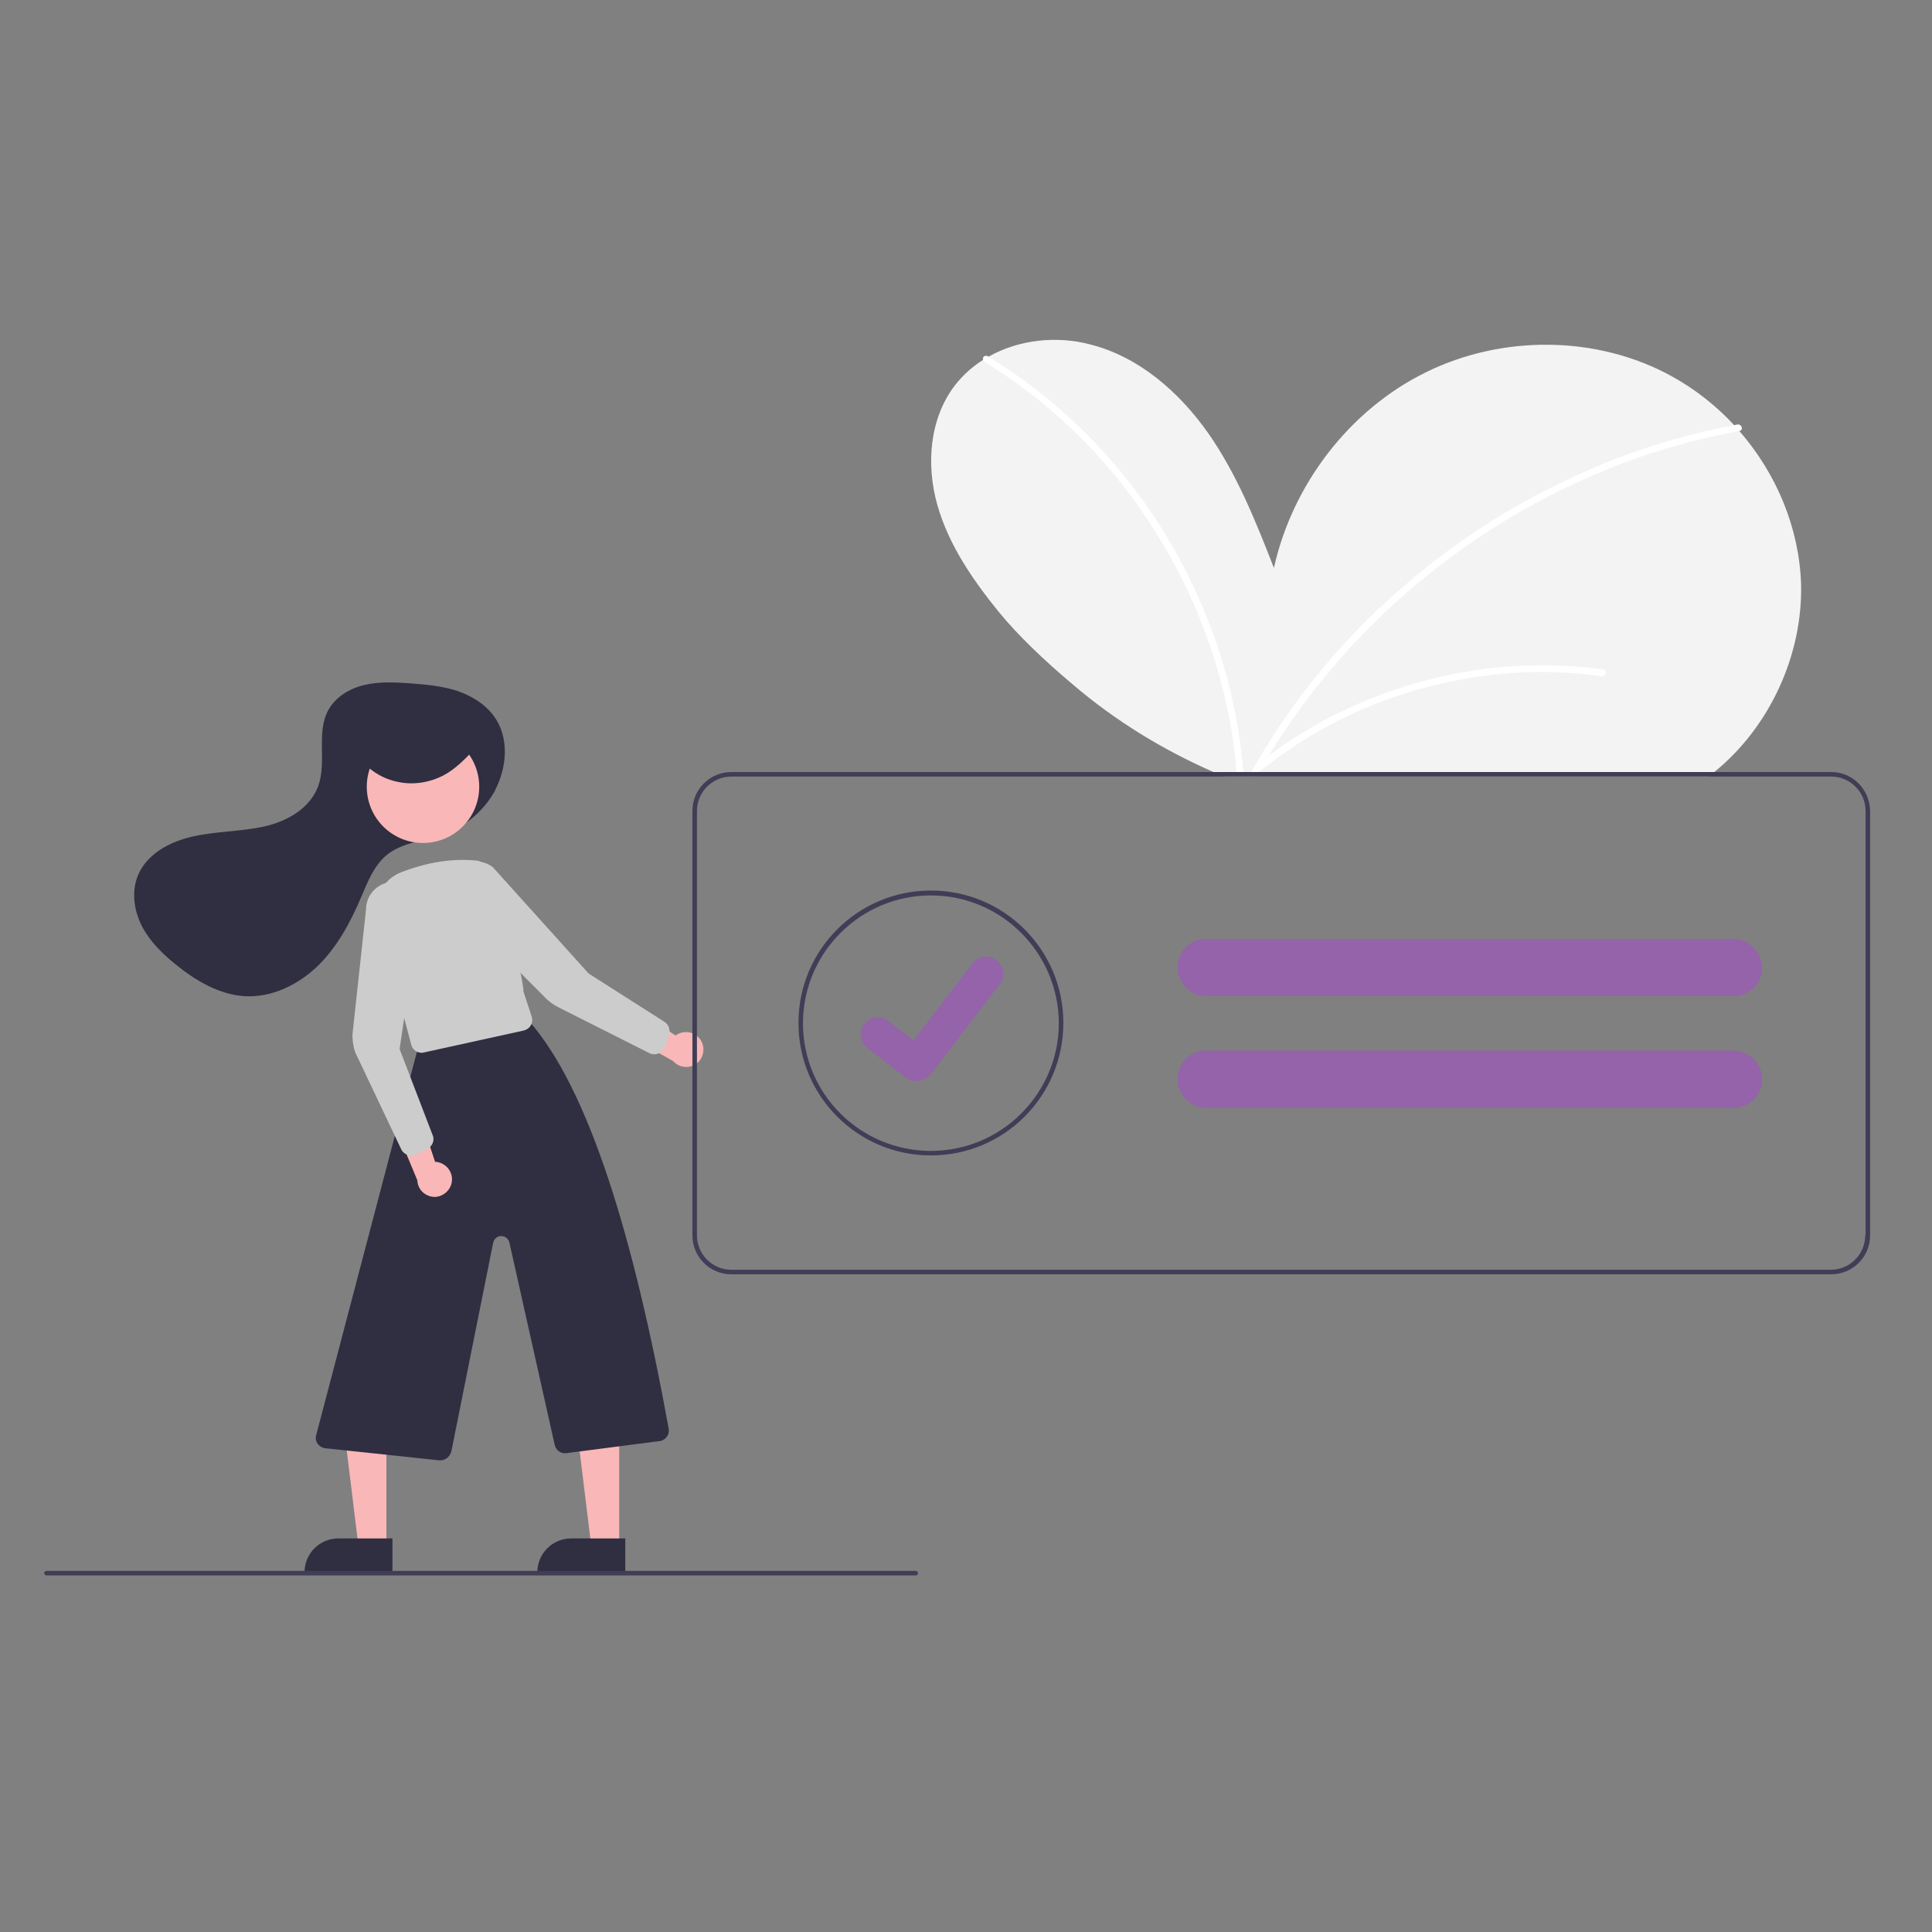 <svg version="1.1" id="Layer_1" xmlns="http://www.w3.org/2000/svg" x="0" y="0" viewBox="0 0 512 512" style="enable-background:new 0 0 512 512" xml:space="preserve"><rect x="0" y="0" width="512" height="512" fill="#808080" stroke="none"/><style>.st1{fill:#fff}.st2{fill:#302e41}.st3{fill:#f9b7b8}.st4{fill:#cdcccc}.st5{fill:#403e56}.st6{fill:#9463a9}</style><path id="XMLID_28_" d="m454.3 204.6-1.5 1.2H324.5c-1-.4-1.9-.8-2.9-1.2-13.5-5.9-26.2-13.7-37.4-23.3-7.5-6.3-14.4-12.9-19.4-19-7-8.6-13.4-17.9-16.4-28.5-3-10.6-2.1-22.8 4.6-31.6 2.1-2.7 4.6-5 7.5-6.8l1.5-.9c8-4.5 18-5.6 27-3.2 12.9 3.3 23.5 12.6 31.2 23.5 7.6 10.9 12.6 23.4 17.4 35.7 4.9-22 19.9-41.8 40.2-51.8 20.2-10 45.4-9.9 65.2 1 6.2 3.4 11.9 7.9 16.7 13.1.5.5.9 1 1.4 1.6 9.7 11.2 15.7 25.5 16.2 40.3.5 18.8-8.3 38-23 49.9z" style="fill:#f3f3f3"/><path id="XMLID_27_" class="st1" d="M329.6 205.8h-1.8c0-.4-.1-.8-.1-1.2-.6-7.9-2-15.8-4-23.4-4.6-17.5-12.5-34-23.2-48.7-10.7-14.7-24.1-27.1-39.6-36.6-.2-.1-.4-.4-.4-.6-.1-.5.2-1 .7-1 .2 0 .4 0 .6.1l.1.1c8.8 5.3 16.9 11.7 24.3 18.8 13.2 12.8 23.8 28 31.3 44.8 6.6 14.7 10.7 30.4 12 46.5 0 .4.1.8.1 1.2z"/><path id="XMLID_26_" class="st1" d="M461 114.2c-.1.1-.1.1 0 0-1.4.3-2.7.5-4 .8-10.8 2.2-21.4 5.4-31.6 9.6-10.2 4.2-20 9.2-29.3 15.1s-18.1 12.6-26.3 20-15.6 15.5-22.4 24.3c-5 6.5-9.6 13.4-13.7 20.6-.2.4-.5.8-.7 1.2h-2.1c.2-.4.4-.8.7-1.2 4.9-8.8 10.6-17.1 16.9-25 7-8.7 14.7-16.7 23.2-24 8.4-7.3 17.3-13.8 26.8-19.5 9.5-5.7 19.6-10.6 29.9-14.6 10.1-3.9 20.5-6.8 31.1-8.8.3-.1.6-.1.9-.2 1.2-.2 1.7 1.5.6 1.7z"/><path id="XMLID_25_" class="st2" d="M131.2 209.4c3.2-6.1 3.8-14-.3-19.6-2.4-3.3-6.1-5.5-10-6.8-3.9-1.2-8-1.6-12.1-1.9-4.1-.3-8.2-.5-12.1.4-4 .9-7.8 3.2-9.7 6.7-3.3 6-.3 13.8-2.7 20.2-2.2 5.9-8.4 9.4-14.6 10.7s-12.5 1.2-18.7 2.6-12.4 4.8-14.6 10.7c-1.6 4.3-.8 9.2 1.3 13.2s5.5 7.3 9 10.1c5.3 4.3 11.5 7.9 18.2 8.3 7.1.4 14.1-3 19.3-8 5.1-5 8.6-11.4 11.4-18 1.8-4.2 3.5-8.7 7-11.5 2.6-2.1 5.9-3 9.2-3.8l3.7-1c6.7-1.7 12.4-6.2 15.7-12.2-.1.1 0 0 0-.1z"/><path id="XMLID_24_" class="st3" d="M102.4 409.8H95l-3.5-28.6h10.9z"/><path id="XMLID_23_" class="st2" d="M89.7 407.7H104v9H80.7c0-5 4-9 9-9z"/><path id="XMLID_22_" class="st3" d="M164.1 409.8h-7.4l-3.5-28.6h10.9z"/><path id="XMLID_21_" class="st2" d="M151.4 407.7h14.3v9h-23.3c0-5 4-9 9-9z"/><path id="XMLID_20_" class="st2" d="M116.7 387h-.3l-30.2-3.2c-1.6-.2-2.7-1.6-2.5-3.1 0-.1 0-.2.1-.4l26.7-101.6c.3-1.1 1.1-1.9 2.1-2.1l24.8-6.9c1-.2 2.1.1 2.8.9 15.9 18 27.9 57.8 37 108 .3 1.5-.7 3-2.3 3.3h-.1l-24.7 3.2c-1.5.2-2.8-.8-3.1-2.2l-12-53.6c-.3-1.2-1.4-1.9-2.6-1.7-.9.2-1.5.9-1.7 1.7l-11.1 55.4c-.4 1.4-1.6 2.3-2.9 2.3z"/><circle id="XMLID_19_" class="st3" cx="112.1" cy="208.5" r="14.9"/><path id="XMLID_18_" class="st4" d="M111.7 279c-1.3 0-2.4-.9-2.7-2.1l-8.9-33.6c-1.3-5 1.3-10.2 6.1-12.1 7.2-2.8 14-3.8 20.4-3.1 5.6.7 12.6 33.9 12.1 34.6l2.2 6.7c.5 1.5-.3 3.1-1.8 3.6-.1 0-.2.1-.3.1l-26.4 5.8c-.3.1-.5.1-.7.1z"/><path id="XMLID_17_" class="st3" d="M119.7 313.4c.5-2.5-1.2-4.9-3.6-5.4-.3-.1-.5-.1-.8-.1l-5.1-15.5-5.3 6.7 5.7 13.7c.1 2.6 2.3 4.5 4.9 4.4 2-.2 3.8-1.7 4.2-3.8z"/><path id="XMLID_16_" class="st3" d="M185.9 276c-1.2-2.3-3.9-3.1-6.2-2-.2.1-.5.3-.7.4l-13.6-9v8.5l13 7.3c1.7 1.9 4.6 2.1 6.5.4 1.5-1.3 2-3.7 1-5.6z"/><path id="XMLID_15_" class="st4" d="M108.9 306.2c-1.2 0-2.3-.8-2.7-1.9l-12.1-25.5c-.5-1.5-.7-3.1-.7-4.6L97 241c0-4 3.3-7.3 7.3-7.3 3.7 0 6.8 2.8 7.2 6.4l-5.6 37.9 8.9 23.2c.3 1.3-.3 2.6-1.5 3.2l-3.2 1.6c-.3.1-.8.2-1.2.2z"/><path id="XMLID_14_" class="st4" d="M173.4 279.4c-.4 0-.9-.1-1.3-.3l-24-12.1c-1.4-.7-2.7-1.6-3.8-2.8l-23.4-23.5c-2.8-2.9-2.8-7.5 0-10.3 2.6-2.6 6.8-2.8 9.7-.6L156 258l20.1 12.8c1.1.7 1.6 2.1 1.2 3.3l-1.1 3.4c-.5 1.1-1.6 1.9-2.8 1.9z"/><path id="XMLID_13_" class="st2" d="M95.2 200.8c2.5 3.3 6.2 5.6 10.2 6.4 4.1.9 8.4.2 12.1-1.7 3-1.6 5.4-4 7.7-6.4 1-1 2-2.1 2-3.5-.1-2.1-2.6-3.3-4.8-3.7-7.1-1.5-14.6-.7-21.2 2.4-3 1.4-6 3.9-5.6 6.9"/><path id="XMLID_10_" class="st5" d="M485.3 204.6H193.8c-5.7 0-10.3 4.6-10.3 10.3v112.5c0 5.7 4.6 10.3 10.3 10.3h291.5c5.7 0 10.3-4.6 10.3-10.3V214.9c-.1-5.7-4.6-10.3-10.3-10.3zm9 122.8c0 5-4.1 9.1-9.1 9.1H193.8c-5 0-9.1-4.1-9.1-9.1V214.9c0-5 4.1-9.1 9.1-9.1h291.5c5 0 9.1 4.1 9.1 9.1v112.5z"/><path id="XMLID_7_" class="st5" d="M246.7 306.2c-19.4 0-35.1-15.7-35.1-35.1s15.7-35.1 35.1-35.1 35.1 15.7 35.1 35.1c0 19.4-15.7 35.1-35.1 35.1zm0-68.9c-18.7 0-33.9 15.2-33.9 33.9S228 305 246.7 305s33.9-15.2 33.9-33.9c-.1-18.6-15.2-33.8-33.9-33.8z"/><path id="XMLID_6_" class="st6" d="M459.3 248.8H319.6c-4.1 0-7.4 3.2-7.5 7.3v.3c0 4.2 3.4 7.6 7.6 7.6h139.7c4.2 0 7.6-3.4 7.6-7.6-.2-4.2-3.6-7.6-7.7-7.6z"/><path id="XMLID_5_" class="st6" d="M459.3 278.4H319.6c-4.1 0-7.4 3.2-7.5 7.3v.3c0 4.2 3.4 7.6 7.6 7.6h139.7c4.2 0 7.6-3.4 7.6-7.6s-3.6-7.6-7.7-7.6z"/><path id="XMLID_4_" class="st6" d="M242.8 286.5c-1 0-1.9-.3-2.7-.9l-10.2-7.8c-2-1.5-2.4-4.4-.8-6.4 1.5-2 4.4-2.4 6.4-.8l6.6 5.1 15.6-20.4c1.5-2 4.4-2.4 6.4-.8l-.1.1.1-.1c2 1.5 2.4 4.4.8 6.4l-18.4 24c-1 .9-2.3 1.6-3.7 1.6z"/><path id="XMLID_3_" class="st5" d="M242.7 417.5H12.3c-.3 0-.6-.3-.6-.6s.3-.6.6-.6h230.4c.3 0 .6.3.6.6s-.3.6-.6.6z"/><path id="XMLID_2_" class="st1" d="M424.9 177.4c-12.6-1.7-25.5-1.4-38 .9s-24.6 6.5-35.8 12.5c-6.3 3.4-12.3 7.3-17.9 11.8-.9.7.4 2 1.3 1.3 9.8-7.8 20.8-14 32.5-18.3 11.7-4.3 23.9-6.8 36.3-7.4 7-.3 14.1 0 21 1 .5.1 1-.2 1.1-.6.2-.6 0-1.1-.5-1.2z"/></svg>